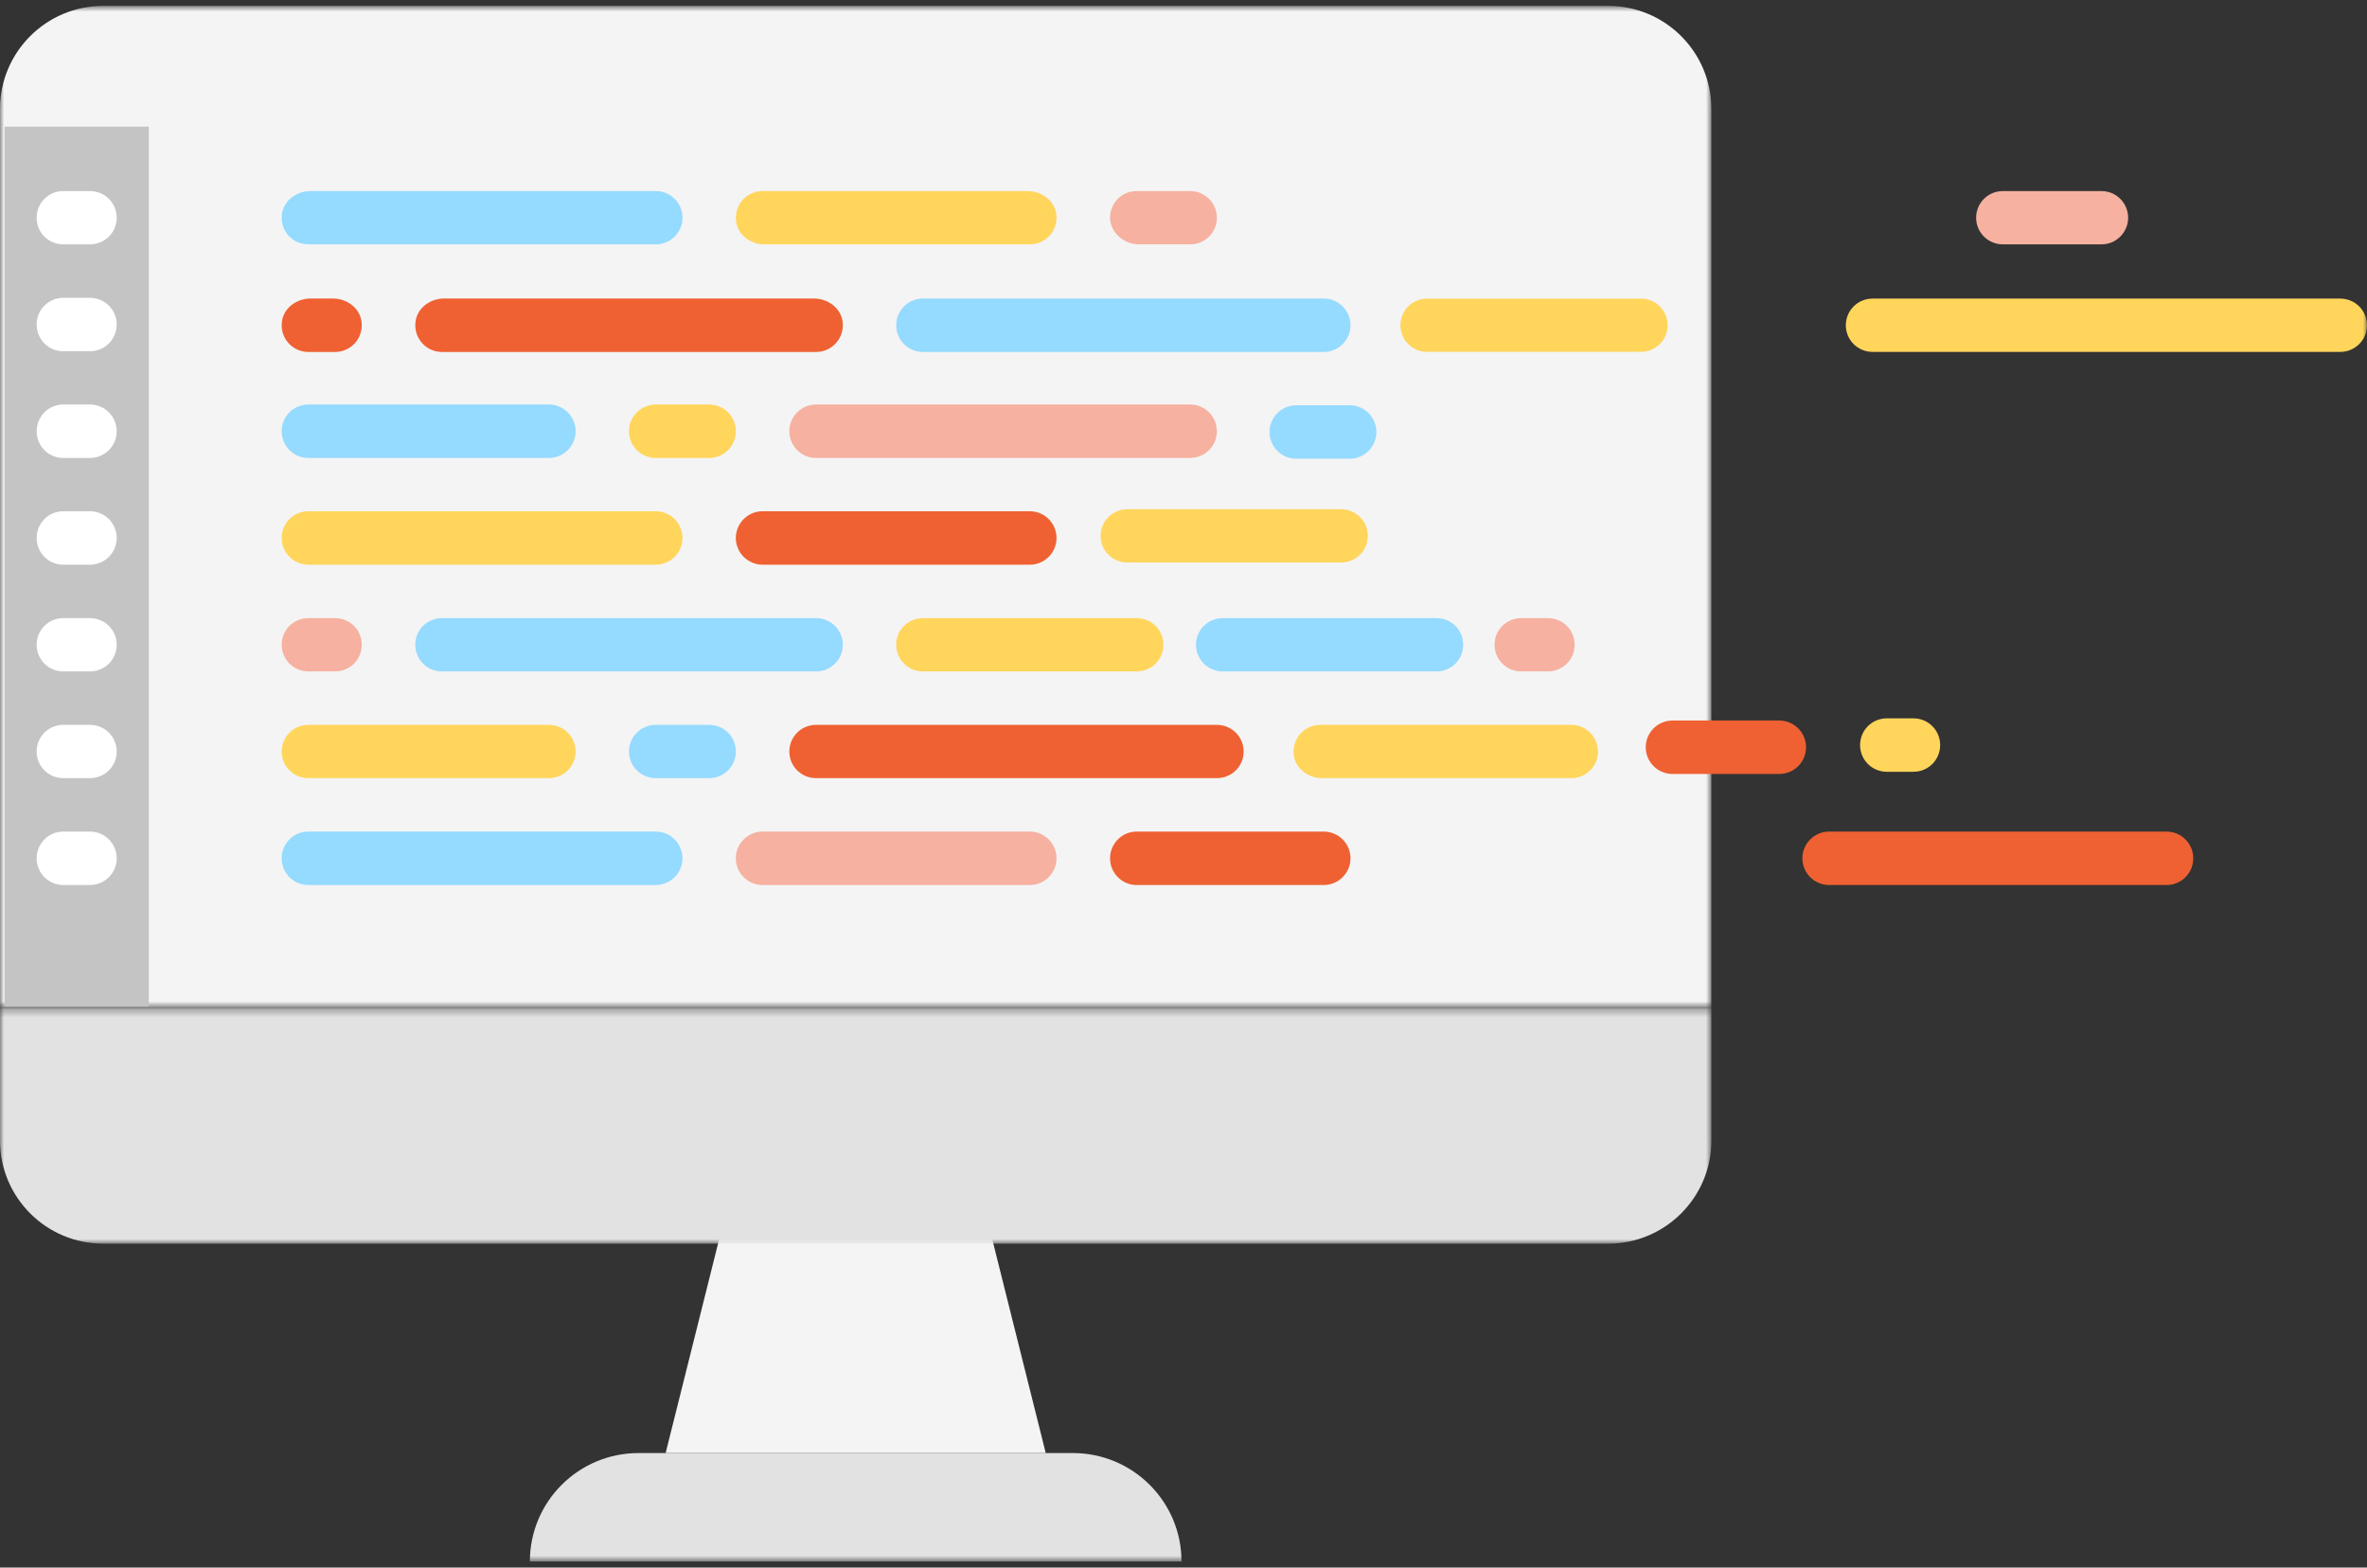 <svg width="299" height="198" viewBox="0 0 299 198" xmlns="http://www.w3.org/2000/svg" xmlns:xlink="http://www.w3.org/1999/xlink" aria-hidden="true"><rect x="0" y="0" width="299" height="198" fill="#333333" stroke="none"/><defs><path id="practices_svg__a" d="M0 0.761L0 127.33 216.181 127.33 216.181 0.761 1.48704793e-19 0.761z"/><path id="practices_svg__c" d="M2.56768567e-15 31.084L2.56768567e-15 1.303 216.182 1.303 216.182 31.084 0 31.084z"/><path id="practices_svg__e" d="M0 199.24L299 199.24 299 2.739 0 2.739z"/></defs><g transform="translate(-251, -3662) translate(1, 2627) translate(250, 1033)" fill="none" fill-rule="evenodd"><g transform="translate(0, 1.98)"><mask id="practices_svg__b" fill="#fff"><use xlink:href="#practices_svg__a"/></mask><path d="M216.181,127.33 L-0.001,127.33 L-0.001,13.791 C-0.001,6.593 5.839,0.761 13.045,0.761 L203.135,0.761 C210.341,0.761 216.181,6.593 216.181,13.791 L216.181,127.33 Z" fill="#F4F4F4" mask="url(#practices_svg__b)"/></g><path fill="#F4F4F4" d="M132.098 185.539L84.083 185.539 90.941 158.133 125.241 158.133z"/><g transform="translate(0, 128.007)"><mask id="practices_svg__d" fill="#fff"><use xlink:href="#practices_svg__c"/></mask><path d="M203.135,31.084 L13.045,31.084 C5.839,31.084 -0.001,25.248 -0.001,18.054 L-0.001,1.303 L216.182,1.303 L216.182,18.054 C216.182,25.248 210.342,31.084 203.135,31.084" fill="#E2E2E2" mask="url(#practices_svg__d)"/></g><mask id="practices_svg__f" fill="#fff"><use xlink:href="#practices_svg__e"/></mask><path fill="#C4C4C4" mask="url(#practices_svg__f)" d="M0.582 129.114L18.793 129.114 18.793 17.999 0.582 17.999z"/><path d="M7.985 32.866L11.365 32.866C13.23 32.866 14.745 31.37 14.745 29.51 14.745 27.633 13.23 26.135 11.365 26.135L7.985 26.135C6.126 26.135 4.625 27.633 4.625 29.51 4.625 31.37 6.126 32.866 7.985 32.866M11.366 39.616L7.987 39.616C6.127 39.616 4.627 41.129 4.627 42.989 4.627 44.849 6.127 46.367 7.987 46.367L11.366 46.367C13.232 46.367 14.743 44.849 14.743 42.989 14.743 41.129 13.232 39.616 11.366 39.616M11.366 53.096L7.987 53.096C6.127 53.096 4.627 54.613 4.627 56.471 4.627 58.328 6.127 59.846 7.987 59.846L11.366 59.846C13.232 59.846 14.743 58.328 14.743 56.471 14.743 54.613 13.232 53.096 11.366 53.096M11.366 66.578L7.987 66.578C6.127 66.578 4.627 68.095 4.627 69.95 4.627 71.813 6.127 73.328 7.987 73.328L11.366 73.328C13.232 73.328 14.743 71.813 14.743 69.95 14.743 68.095 13.232 66.578 11.366 66.578M11.366 80.078L7.987 80.078C6.127 80.078 4.627 81.574 4.627 83.435 4.627 85.311 6.127 86.807 7.987 86.807L11.366 86.807C13.232 86.807 14.743 85.311 14.743 83.435 14.743 81.574 13.232 80.078 11.366 80.078M11.366 93.56L7.987 93.56C6.127 93.56 4.627 95.056 4.627 96.933 4.627 98.793 6.127 100.289 7.987 100.289L11.366 100.289C13.232 100.289 14.743 98.793 14.743 96.933 14.743 95.056 13.232 93.56 11.366 93.56M11.366 107.039L7.987 107.039C6.127 107.039 4.627 108.552 4.627 110.415 4.627 112.272 6.127 113.79 7.987 113.79L11.366 113.79C13.232 113.79 14.743 112.272 14.743 110.415 14.743 108.552 13.232 107.039 11.366 107.039" fill="#FFF" mask="url(#practices_svg__f)"/><path d="M150.339 32.866L143.862 32.866C141.945 32.866 140.159 31.302 140.222 29.389 140.288 27.567 141.761 26.135 143.58 26.135L150.339 26.135C152.201 26.135 153.718 27.633 153.718 29.51 153.718 31.37 152.201 32.866 150.339 32.866M150.339 59.846L103.088 59.846C101.226 59.846 99.709 58.328 99.709 56.473 99.709 54.613 101.226 53.095 103.088 53.095L150.339 53.095C152.201 53.095 153.718 54.613 153.718 56.473 153.718 58.328 152.201 59.846 150.339 59.846M42.32 86.807L38.96 86.807C37.081 86.807 35.583 85.311 35.583 83.435 35.583 81.574 37.081 80.078 38.96 80.078L42.32 80.078C44.202 80.078 45.7 81.574 45.7 83.435 45.7 85.311 44.202 86.807 42.32 86.807M195.53 86.807L192.17 86.807C190.291 86.807 188.793 85.311 188.793 83.435 188.793 81.574 190.291 80.078 192.17 80.078L195.53 80.078C197.415 80.078 198.91 81.574 198.91 83.435 198.91 85.311 197.415 86.807 195.53 86.807M130.084 113.79L96.33 113.79C94.47 113.79 92.95 112.272 92.95 110.417 92.95 108.551 94.47 107.039 96.33 107.039L130.084 107.039C131.949 107.039 133.461 108.551 133.461 110.417 133.461 112.272 131.949 113.79 130.084 113.79M265.456 26.135L252.994 26.135C251.131 26.135 249.625 27.641 249.625 29.502 249.625 31.356 251.131 32.866 252.994 32.866L265.456 32.866C267.318 32.866 268.827 31.356 268.827 29.502 268.827 27.641 267.318 26.135 265.456 26.135" fill="#F6B1A0" mask="url(#practices_svg__f)"/><path d="M103.089 46.458L55.836 46.458C53.785 46.458 52.188 44.652 52.498 42.565 52.748 40.869 54.366 39.707 56.083 39.707L102.818 39.707C104.543 39.707 106.181 40.872 106.431 42.576 106.738 44.658 105.117 46.458 103.089 46.458M42.32 46.458L38.96 46.458C36.911 46.458 35.317 44.658 35.619 42.576 35.865 40.874 37.495 39.707 39.218 39.707L42.065 39.707C43.788 39.707 45.414 40.874 45.664 42.576 45.966 44.658 44.369 46.458 42.32 46.458M130.084 73.328L96.33 73.328C94.47 73.328 92.95 71.813 92.95 69.953 92.95 68.095 94.47 66.577 96.33 66.577L130.084 66.577C131.949 66.577 133.461 68.095 133.461 69.953 133.461 71.813 131.949 73.328 130.084 73.328M153.719 100.289L103.089 100.289C101.224 100.289 99.71 98.793 99.71 96.933 99.71 95.056 101.224 93.56 103.089 93.56L153.719 93.56C155.582 93.56 157.099 95.056 157.099 96.933 157.099 98.793 155.582 100.289 153.719 100.289M167.215 113.79L143.58 113.79C141.721 113.79 140.223 112.272 140.223 110.417 140.223 108.551 141.721 107.039 143.58 107.039L167.215 107.039C169.078 107.039 170.595 108.551 170.595 110.417 170.595 112.272 169.078 113.79 167.215 113.79M224.764 99.762L211.265 99.762C209.406 99.762 207.889 98.244 207.889 96.387 207.889 94.529 209.406 93.011 211.265 93.011L224.764 93.011C226.63 93.011 228.141 94.529 228.141 96.387 228.141 98.244 226.63 99.762 224.764 99.762M273.674 107.039L231.06 107.039C229.192 107.039 227.678 108.552 227.678 110.415 227.678 112.278 229.192 113.79 231.06 113.79L273.674 113.79C275.542 113.79 277.054 112.278 277.054 110.415 277.054 108.552 275.542 107.039 273.674 107.039" fill="#EF6132" mask="url(#practices_svg__f)"/><path d="M82.832 32.866L38.961 32.866C36.918 32.866 35.329 31.099 35.615 29.025 35.853 27.315 37.486 26.135 39.216 26.135L82.832 26.135C84.695 26.135 86.212 27.633 86.212 29.51 86.212 31.37 84.695 32.866 82.832 32.866M167.215 46.458L116.585 46.458C114.725 46.458 113.209 44.94 113.209 43.085 113.209 41.219 114.725 39.707 116.585 39.707L167.215 39.707C169.078 39.707 170.595 41.219 170.595 43.085 170.595 44.94 169.078 46.458 167.215 46.458M69.336 59.846L38.962 59.846C37.08 59.846 35.582 58.328 35.582 56.473 35.582 54.613 37.08 53.095 38.962 53.095L69.336 53.095C71.196 53.095 72.713 54.613 72.713 56.473 72.713 58.328 71.196 59.846 69.336 59.846M181.453 86.807L154.458 86.807C152.595 86.807 151.078 85.311 151.078 83.435 151.078 81.574 152.595 80.078 154.458 80.078L181.453 80.078C183.335 80.078 184.83 81.574 184.83 83.435 184.83 85.311 183.335 86.807 181.453 86.807M103.089 86.807L55.836 86.807C53.957 86.807 52.46 85.311 52.46 83.435 52.46 81.574 53.957 80.078 55.836 80.078L103.089 80.078C104.949 80.078 106.466 81.574 106.466 83.435 106.466 85.311 104.949 86.807 103.089 86.807M89.591 100.289L82.832 100.289C80.972 100.289 79.455 98.793 79.455 96.933 79.455 95.056 80.972 93.56 82.832 93.56L89.591 93.56C91.453 93.56 92.951 95.056 92.951 96.933 92.951 98.793 91.453 100.289 89.591 100.289M82.832 113.79L38.961 113.79C37.08 113.79 35.582 112.272 35.582 110.417 35.582 108.551 37.08 107.039 38.961 107.039L82.832 107.039C84.695 107.039 86.212 108.551 86.212 110.417 86.212 112.272 84.695 113.79 82.832 113.79M170.502 59.942L163.74 59.942C161.881 59.942 160.364 58.43 160.364 56.567 160.364 54.709 161.881 53.192 163.74 53.192L170.502 53.192C172.362 53.192 173.86 54.709 173.86 56.567 173.86 58.43 172.362 59.942 170.502 59.942" fill="#95DAFF" mask="url(#practices_svg__f)"/><path d="M130.084 32.866L96.541 32.866C94.816 32.866 93.197 31.672 92.98 29.959 92.714 27.877 94.322 26.135 96.33 26.135L129.818 26.135C131.551 26.135 133.189 27.313 133.431 29.025 133.721 31.099 132.108 32.866 130.084 32.866M89.591 59.846L82.832 59.846C80.972 59.846 79.455 58.328 79.455 56.473 79.455 54.613 80.972 53.095 82.832 53.095L89.591 53.095C91.453 53.095 92.951 54.613 92.951 56.473 92.951 58.328 91.453 59.846 89.591 59.846M82.832 73.328L38.961 73.328C37.08 73.328 35.582 71.813 35.582 69.953 35.582 68.095 37.08 66.577 38.961 66.577L82.832 66.577C84.695 66.577 86.212 68.095 86.212 69.953 86.212 71.813 84.695 73.328 82.832 73.328M143.58 86.807L116.585 86.807C114.725 86.807 113.208 85.311 113.208 83.435 113.208 81.574 114.725 80.078 116.585 80.078L143.58 80.078C145.464 80.078 146.959 81.574 146.959 83.435 146.959 85.311 145.464 86.807 143.58 86.807M207.274 46.447L180.279 46.447C178.419 46.447 176.902 44.951 176.902 43.075 176.902 41.214 178.419 39.718 180.279 39.718L207.274 39.718C209.159 39.718 210.654 41.214 210.654 43.075 210.654 44.951 209.159 46.447 207.274 46.447M169.404 73.052L142.409 73.052C140.546 73.052 139.029 71.556 139.029 69.68 139.029 67.819 140.546 66.324 142.409 66.324L169.404 66.324C171.286 66.324 172.781 67.819 172.781 69.68 172.781 71.556 171.286 73.052 169.404 73.052M69.336 100.289L38.962 100.289C37.08 100.289 35.582 98.793 35.582 96.933 35.582 95.056 37.08 93.56 38.962 93.56L69.336 93.56C71.196 93.56 72.713 95.056 72.713 96.933 72.713 98.793 71.196 100.289 69.336 100.289M241.705 99.486L238.345 99.486C236.463 99.486 234.965 97.974 234.965 96.114 234.965 94.253 236.463 92.736 238.345 92.736L241.705 92.736C243.587 92.736 245.082 94.253 245.082 96.114 245.082 97.974 243.587 99.486 241.705 99.486M198.477 93.56L184.366 93.56 182.646 93.56 166.783 93.56C164.778 93.56 163.176 95.292 163.431 97.371 163.642 99.092 165.272 100.289 167.005 100.289L182.646 100.289 184.366 100.289 198.477 100.289C200.34 100.289 201.857 98.793 201.857 96.933 201.857 95.056 200.34 93.56 198.477 93.56M233.165 43.084L233.165 43.084C233.165 44.941 234.674 46.448 236.536 46.448L295.629 46.448C297.491 46.448 299 44.941 299 43.084 299 41.224 297.491 39.717 295.629 39.717L236.536 39.717C234.674 39.717 233.165 41.224 233.165 43.084" fill="#FFD55C" mask="url(#practices_svg__f)"/><path d="M149.248,199.24 L66.933,199.24 C66.933,191.673 73.075,185.539 80.651,185.539 L135.53,185.539 C143.106,185.539 149.248,191.673 149.248,199.24" fill="#E2E2E2" mask="url(#practices_svg__f)"/></g></svg>